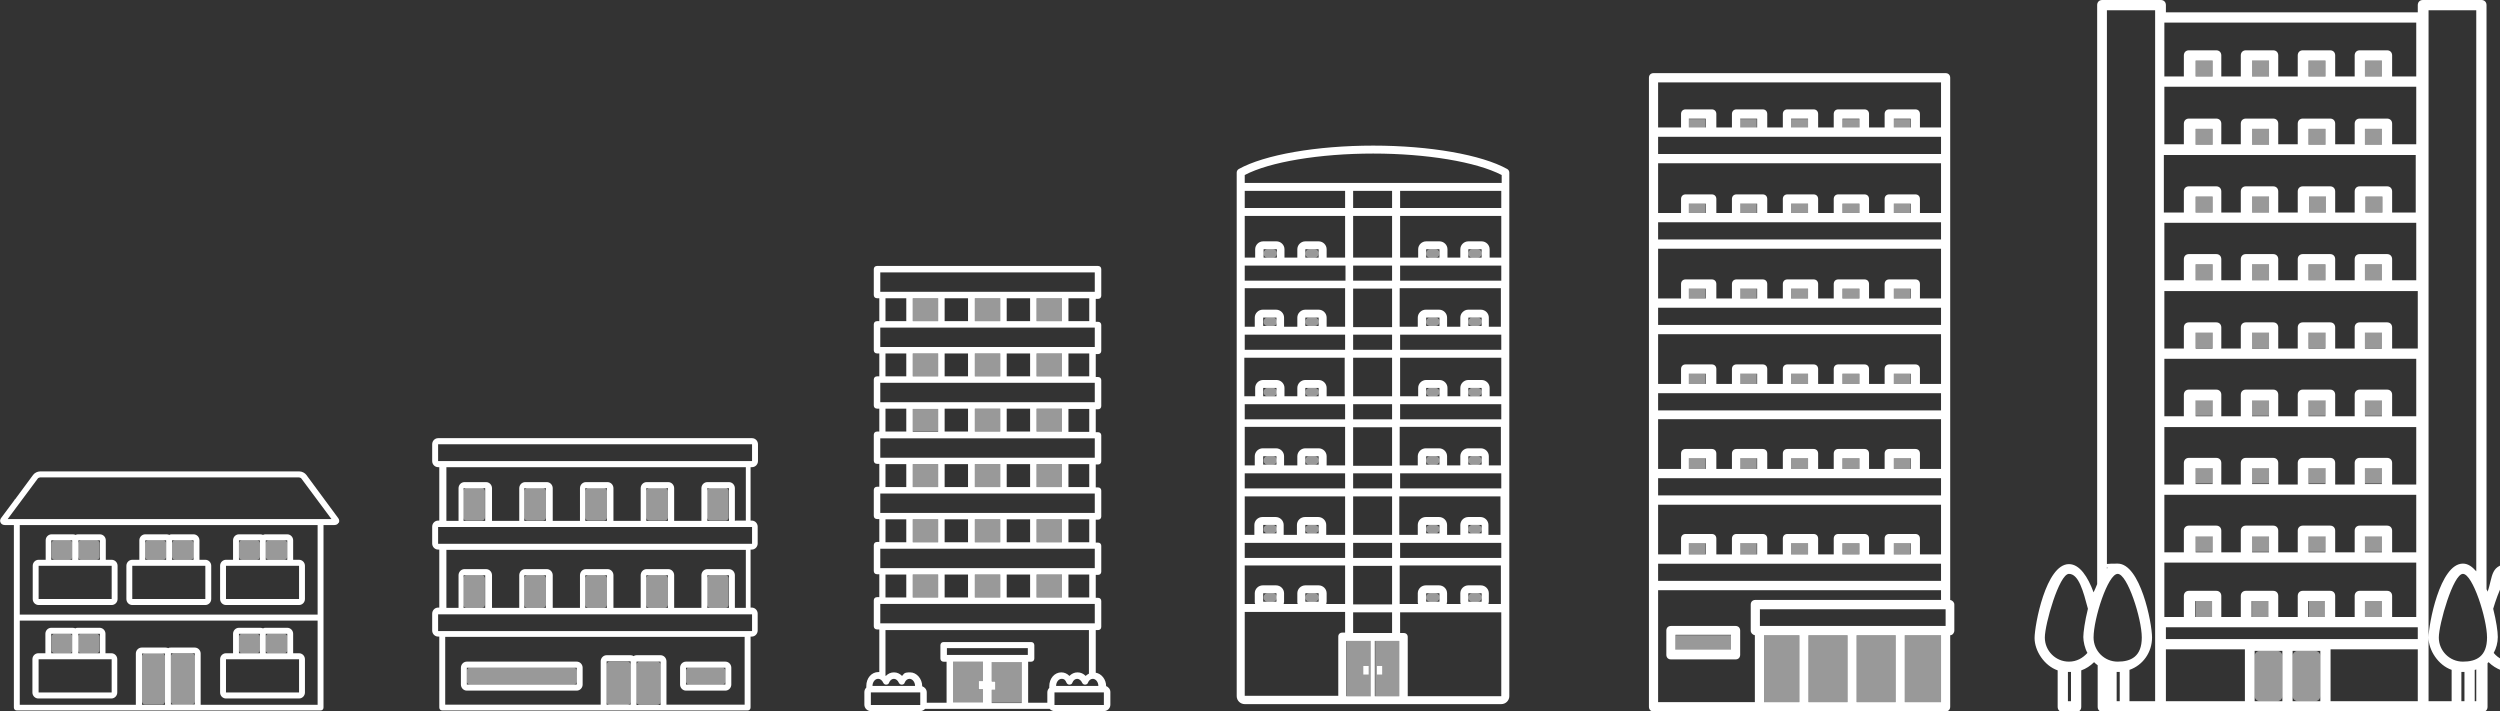 <svg width="376" height="107" viewBox="0 0 376 107" fill="none" xmlns="http://www.w3.org/2000/svg">
<rect x="0" y="0" width="376" height="107" fill="#333333" stroke="none"/>
<g clip-path="url(#clip0_12873_1162)">
<g opacity="0.5">
<path d="M10.461 81.263H8.201C7.956 81.263 7.758 81.465 7.758 81.713V83.741C7.758 83.99 7.956 84.192 8.201 84.192H10.461C10.705 84.192 10.904 83.99 10.904 83.741V81.713C10.904 81.465 10.705 81.263 10.461 81.263Z" fill="white"/>
</g>
<g opacity="0.5">
<path d="M14.534 81.263H12.185C11.941 81.263 11.742 81.465 11.742 81.713V83.741C11.742 83.99 11.941 84.192 12.185 84.192H14.534C14.778 84.192 14.977 83.99 14.977 83.741V81.713C14.977 81.465 14.778 81.263 14.534 81.263Z" fill="white"/>
</g>
<g opacity="0.5">
<path d="M24.372 98.249H21.802C21.558 98.249 21.359 98.451 21.359 98.7V105.503C21.359 105.752 21.558 105.954 21.802 105.954H24.372C24.617 105.954 24.816 105.752 24.816 105.503V98.7C24.816 98.451 24.617 98.249 24.372 98.249Z" fill="white"/>
</g>
<g opacity="0.5">
<path d="M28.849 98.249H26.146C25.901 98.249 25.703 98.451 25.703 98.7V105.503C25.703 105.752 25.901 105.954 26.146 105.954H28.849C29.094 105.954 29.292 105.752 29.292 105.503V98.7C29.292 98.451 29.094 98.249 28.849 98.249Z" fill="white"/>
</g>
<path d="M50.96 78.65C51.049 78.424 51.049 78.154 50.871 77.929L46.086 71.441C45.864 71.125 45.421 70.9 45.023 70.9H6.03C5.632 70.9 5.188 71.125 4.967 71.441L2.308 75.045C2.22 75.09 2.175 75.18 2.131 75.27L0.182 77.884C0.004 78.109 -0.04 78.379 0.093 78.605C0.182 78.83 0.447 78.965 0.713 78.965H2.087V106.404C2.087 106.675 2.264 106.855 2.53 106.855H48.213C48.479 106.855 48.656 106.675 48.656 106.404V78.965H50.295C50.605 78.965 50.827 78.83 50.916 78.605L50.96 78.65ZM24.817 105.999H21.361V98.294H24.817V105.999ZM25.704 98.249H29.293V105.954H25.704V98.249ZM30.179 105.999V98.294C30.179 97.799 29.78 97.393 29.293 97.393H25.704C25.571 97.393 25.438 97.393 25.305 97.483C25.172 97.438 25.083 97.393 24.906 97.393H21.317C20.83 97.393 20.431 97.799 20.431 98.294V105.999H2.973V93.338H47.77V105.999H30.135H30.179ZM47.77 92.437H2.973V78.965H47.77V92.437ZM1.156 78.064L5.676 71.981C5.72 71.891 5.942 71.801 6.03 71.801H44.978C45.067 71.801 45.288 71.891 45.333 71.981L49.852 78.064H1.156Z" fill="white"/>
<path d="M5.808 90.995H16.797C17.284 90.995 17.683 90.59 17.683 90.094V85.093C17.683 84.597 17.284 84.192 16.797 84.192H15.911V81.263C15.911 80.767 15.512 80.362 15.024 80.362H11.79C11.657 80.362 11.524 80.362 11.391 80.452C11.258 80.407 11.125 80.362 10.992 80.362H7.758C7.27 80.362 6.871 80.767 6.871 81.263V84.192H5.808C5.321 84.192 4.922 84.597 4.922 85.093V90.094C4.922 90.59 5.321 90.995 5.808 90.995ZM5.808 85.093H16.797V90.094H5.808V85.093ZM15.024 84.192H11.79V81.263H15.024V84.192ZM10.859 81.263V84.192H7.713V81.263H10.859Z" fill="white"/>
<g opacity="0.5">
<path d="M24.547 81.263H22.287C22.042 81.263 21.844 81.465 21.844 81.713V83.741C21.844 83.99 22.042 84.192 22.287 84.192H24.547C24.791 84.192 24.99 83.99 24.99 83.741V81.713C24.99 81.465 24.791 81.263 24.547 81.263Z" fill="white"/>
</g>
<g opacity="0.5">
<path d="M28.666 81.263H26.318C26.073 81.263 25.875 81.465 25.875 81.713V83.741C25.875 83.99 26.073 84.192 26.318 84.192H28.666C28.911 84.192 29.11 83.99 29.11 83.741V81.713C29.11 81.465 28.911 81.263 28.666 81.263Z" fill="white"/>
</g>
<path d="M19.894 90.995H30.883C31.37 90.995 31.769 90.59 31.769 90.094V85.093C31.769 84.597 31.37 84.192 30.883 84.192H29.997V81.263C29.997 80.767 29.598 80.362 29.11 80.362H25.876C25.743 80.362 25.61 80.362 25.477 80.452C25.344 80.407 25.211 80.362 25.078 80.362H21.844C21.356 80.362 20.957 80.767 20.957 81.263V84.192H19.894C19.407 84.192 19.008 84.597 19.008 85.093V90.094C19.008 90.59 19.407 90.995 19.894 90.995ZM19.894 85.093H30.883V90.094H19.894V85.093ZM29.11 84.192H25.876V81.263H29.11V84.192ZM24.99 81.263V84.192H21.844V81.263H24.99Z" fill="white"/>
<g opacity="0.5">
<path d="M38.64 81.263H36.381C36.136 81.263 35.938 81.465 35.938 81.713V83.741C35.938 83.99 36.136 84.192 36.381 84.192H38.64C38.885 84.192 39.084 83.99 39.084 83.741V81.713C39.084 81.465 38.885 81.263 38.64 81.263Z" fill="white"/>
</g>
<g opacity="0.5">
<path d="M42.76 81.263H40.412C40.167 81.263 39.969 81.465 39.969 81.713V83.741C39.969 83.99 40.167 84.192 40.412 84.192H42.76C43.005 84.192 43.203 83.99 43.203 83.741V81.713C43.203 81.465 43.005 81.263 42.76 81.263Z" fill="white"/>
</g>
<path d="M33.988 90.995H44.977C45.464 90.995 45.863 90.59 45.863 90.094V85.093C45.863 84.597 45.464 84.192 44.977 84.192H44.09V81.263C44.09 80.767 43.691 80.362 43.204 80.362H39.969C39.837 80.362 39.704 80.362 39.571 80.452C39.438 80.407 39.305 80.362 39.172 80.362H35.937C35.45 80.362 35.051 80.767 35.051 81.263V84.192H33.988C33.5 84.192 33.102 84.597 33.102 85.093V90.094C33.102 90.59 33.5 90.995 33.988 90.995ZM33.988 85.093H44.977V90.094H33.988V85.093ZM43.204 84.192H39.969V81.263H43.204V84.192ZM39.083 81.263V84.192H35.937V81.263H39.083Z" fill="white"/>
<g opacity="0.5">
<path d="M10.461 95.32H8.201C7.956 95.32 7.758 95.522 7.758 95.771V97.799C7.758 98.047 7.956 98.249 8.201 98.249H10.461C10.705 98.249 10.904 98.047 10.904 97.799V95.771C10.904 95.522 10.705 95.32 10.461 95.32Z" fill="white"/>
</g>
<g opacity="0.5">
<path d="M14.534 95.32H12.185C11.941 95.32 11.742 95.522 11.742 95.771V97.799C11.742 98.047 11.941 98.249 12.185 98.249H14.534C14.778 98.249 14.977 98.047 14.977 97.799V95.771C14.977 95.522 14.778 95.32 14.534 95.32Z" fill="white"/>
</g>
<path d="M16.75 98.249H15.864V95.32C15.864 94.825 15.465 94.419 14.977 94.419H11.743C11.61 94.419 11.477 94.419 11.344 94.509C11.211 94.464 11.078 94.419 10.945 94.419H7.711C7.223 94.419 6.825 94.825 6.825 95.32V98.249H5.761C5.274 98.249 4.875 98.655 4.875 99.15V104.151C4.875 104.647 5.274 105.053 5.761 105.053H16.75C17.237 105.053 17.636 104.647 17.636 104.151V99.15C17.636 98.655 17.237 98.249 16.75 98.249ZM16.75 104.151H5.806V99.15H16.794V104.151H16.75ZM15.022 98.249H11.787V95.32H15.022V98.249ZM10.857 95.32V98.249H7.711V95.32H10.857Z" fill="white"/>
<g opacity="0.5">
<path d="M38.64 95.32H36.381C36.136 95.32 35.938 95.522 35.938 95.771V97.799C35.938 98.047 36.136 98.249 36.381 98.249H38.64C38.885 98.249 39.084 98.047 39.084 97.799V95.771C39.084 95.522 38.885 95.32 38.64 95.32Z" fill="white"/>
</g>
<g opacity="0.5">
<path d="M42.76 95.32H40.412C40.167 95.32 39.969 95.522 39.969 95.771V97.799C39.969 98.047 40.167 98.249 40.412 98.249H42.76C43.005 98.249 43.203 98.047 43.203 97.799V95.771C43.203 95.522 43.005 95.32 42.76 95.32Z" fill="white"/>
</g>
<path d="M44.977 98.249H44.09V95.32C44.09 94.825 43.691 94.419 43.204 94.419H39.969C39.837 94.419 39.704 94.419 39.571 94.509C39.438 94.464 39.305 94.419 39.172 94.419H35.937C35.45 94.419 35.051 94.825 35.051 95.32V98.249H33.988C33.5 98.249 33.102 98.655 33.102 99.15V104.151C33.102 104.647 33.5 105.053 33.988 105.053H44.977C45.464 105.053 45.863 104.647 45.863 104.151V99.15C45.863 98.655 45.464 98.249 44.977 98.249ZM44.977 104.151H33.988V99.15H44.977V104.151ZM43.204 98.249H39.969V95.32H43.204V98.249ZM39.083 95.32V98.249H35.937V95.32H39.083Z" fill="white"/>
</g>
<g clip-path="url(#clip1_12873_1162)">
<path d="M113.109 70.262C113.599 70.262 114 69.848 114 69.343V66.818C114 66.313 113.599 65.9 113.109 65.9H65.891C65.401 65.9 65 66.313 65 66.818V69.343C65 69.848 65.401 70.262 65.891 70.262H66.069V78.296H65.891C65.401 78.296 65 78.71 65 79.215V81.74C65 82.245 65.401 82.658 65.891 82.658H66.069V91.381H65.891C65.401 91.381 65 91.795 65 92.3V94.825C65 95.33 65.401 95.743 65.891 95.743H66.069V106.395C66.069 106.67 66.247 106.854 66.514 106.854H112.441C112.708 106.854 112.886 106.67 112.886 106.395V95.743H113.065C113.555 95.743 113.955 95.33 113.955 94.825V92.3C113.955 91.795 113.555 91.381 113.065 91.381H112.886V82.658H113.065C113.555 82.658 113.955 82.245 113.955 81.74V79.215C113.955 78.71 113.555 78.296 113.065 78.296H112.886V70.262H113.065H113.109ZM113.109 81.786H65.891V79.26H113.109V81.786ZM113.109 94.917H65.891V92.391H113.109V94.917ZM94.846 105.982H91.237V99.462H94.846V105.982ZM95.736 99.508H99.344V106.028H95.736V99.508ZM100.235 105.982V99.462C100.235 98.957 99.835 98.544 99.344 98.544H95.736C95.558 98.544 95.424 98.59 95.291 98.681C95.157 98.59 95.024 98.544 94.846 98.544H91.237C90.747 98.544 90.346 98.957 90.346 99.462V105.982H66.96V95.789H111.995V105.982H100.191H100.235ZM109.635 91.427H106.383V86.515H109.635V91.427ZM100.458 91.427H97.206V86.515H100.458V91.427ZM91.282 91.427H88.03V86.515H91.282V91.427ZM82.106 91.427H78.854V86.515H82.106V91.427ZM72.974 91.427H69.722V86.515H72.974V91.427ZM110.525 91.427V86.515C110.525 86.01 110.125 85.596 109.635 85.596H106.383C105.893 85.596 105.492 86.01 105.492 86.515V91.427H101.394V86.515C101.394 86.01 100.993 85.596 100.503 85.596H97.251C96.761 85.596 96.36 86.01 96.36 86.515V91.427H92.262V86.515C92.262 86.01 91.861 85.596 91.371 85.596H88.119C87.629 85.596 87.228 86.01 87.228 86.515V91.427H83.13V86.515C83.13 86.01 82.729 85.596 82.239 85.596H78.987C78.497 85.596 78.096 86.01 78.096 86.515V91.427H73.998V86.515C73.998 86.01 73.597 85.596 73.107 85.596H69.856C69.365 85.596 68.965 86.01 68.965 86.515V91.427H67.138V82.704H112.174V91.427H110.659H110.525ZM109.635 78.342H106.383V73.43H109.635V78.342ZM100.458 78.342H97.206V73.43H100.458V78.342ZM91.282 78.342H88.03V73.43H91.282V78.342ZM82.106 78.342H78.854V73.43H82.106V78.342ZM72.974 78.342H69.722V73.43H72.974V78.342ZM110.525 78.342V73.43C110.525 72.924 110.125 72.511 109.635 72.511H106.383C105.893 72.511 105.492 72.924 105.492 73.43V78.342H101.394V73.43C101.394 72.924 100.993 72.511 100.503 72.511H97.251C96.761 72.511 96.36 72.924 96.36 73.43V78.342H92.262V73.43C92.262 72.924 91.861 72.511 91.371 72.511H88.119C87.629 72.511 87.228 72.924 87.228 73.43V78.342H83.13V73.43C83.13 72.924 82.729 72.511 82.239 72.511H78.987C78.497 72.511 78.096 72.924 78.096 73.43V78.342H73.998V73.43C73.998 72.924 73.597 72.511 73.107 72.511H69.856C69.365 72.511 68.965 72.924 68.965 73.43V78.342H67.138V70.262H112.174V78.296H110.659L110.525 78.342ZM65.891 66.818H113.109V69.343H65.891V66.818Z" fill="white"/>
<g opacity="0.5">
<path d="M72.486 86.515H70.125C69.879 86.515 69.68 86.72 69.68 86.974V90.968C69.68 91.222 69.879 91.427 70.125 91.427H72.486C72.732 91.427 72.931 91.222 72.931 90.968V86.974C72.931 86.72 72.732 86.515 72.486 86.515Z" fill="white"/>
</g>
<g opacity="0.5">
<path d="M81.658 86.515H79.297C79.051 86.515 78.852 86.72 78.852 86.974V90.968C78.852 91.222 79.051 91.427 79.297 91.427H81.658C81.904 91.427 82.103 91.222 82.103 90.968V86.974C82.103 86.72 81.904 86.515 81.658 86.515Z" fill="white"/>
</g>
<g opacity="0.5">
<path d="M90.838 86.515H88.477C88.231 86.515 88.031 86.72 88.031 86.974V90.968C88.031 91.222 88.231 91.427 88.477 91.427H90.838C91.084 91.427 91.283 91.222 91.283 90.968V86.974C91.283 86.72 91.084 86.515 90.838 86.515Z" fill="white"/>
</g>
<g opacity="0.5">
<path d="M100.009 86.515H97.649C97.403 86.515 97.203 86.72 97.203 86.974V90.968C97.203 91.222 97.403 91.427 97.649 91.427H100.009C100.256 91.427 100.455 91.222 100.455 90.968V86.974C100.455 86.72 100.256 86.515 100.009 86.515Z" fill="white"/>
</g>
<g opacity="0.5">
<path d="M109.142 86.515H106.781C106.535 86.515 106.336 86.72 106.336 86.974V90.968C106.336 91.222 106.535 91.427 106.781 91.427H109.142C109.388 91.427 109.588 91.222 109.588 90.968V86.974C109.588 86.72 109.388 86.515 109.142 86.515Z" fill="white"/>
</g>
<g opacity="0.5">
<path d="M72.486 73.384H70.125C69.879 73.384 69.68 73.589 69.68 73.843V77.837C69.68 78.091 69.879 78.296 70.125 78.296H72.486C72.732 78.296 72.931 78.091 72.931 77.837V73.843C72.931 73.589 72.732 73.384 72.486 73.384Z" fill="white"/>
</g>
<g opacity="0.5">
<path d="M81.658 73.384H79.297C79.051 73.384 78.852 73.589 78.852 73.843V77.837C78.852 78.091 79.051 78.296 79.297 78.296H81.658C81.904 78.296 82.103 78.091 82.103 77.837V73.843C82.103 73.589 81.904 73.384 81.658 73.384Z" fill="white"/>
</g>
<g opacity="0.5">
<path d="M90.838 73.384H88.477C88.231 73.384 88.031 73.589 88.031 73.843V77.837C88.031 78.091 88.231 78.296 88.477 78.296H90.838C91.084 78.296 91.283 78.091 91.283 77.837V73.843C91.283 73.589 91.084 73.384 90.838 73.384Z" fill="white"/>
</g>
<g opacity="0.5">
<path d="M100.009 73.384H97.649C97.403 73.384 97.203 73.589 97.203 73.843V77.837C97.203 78.091 97.403 78.296 97.649 78.296H100.009C100.256 78.296 100.455 78.091 100.455 77.837V73.843C100.455 73.589 100.256 73.384 100.009 73.384Z" fill="white"/>
</g>
<g opacity="0.5">
<path d="M109.142 73.384H106.781C106.535 73.384 106.336 73.589 106.336 73.843V77.837C106.336 78.091 106.535 78.296 106.781 78.296H109.142C109.388 78.296 109.588 78.091 109.588 77.837V73.843C109.588 73.589 109.388 73.384 109.142 73.384Z" fill="white"/>
</g>
<g opacity="0.5">
<path d="M70.656 100.426H86.292C86.559 100.426 86.737 100.61 86.737 100.885V102.492C86.737 102.768 86.559 102.951 86.292 102.951H70.656C70.389 102.951 70.211 102.768 70.211 102.492V100.885C70.211 100.61 70.389 100.426 70.656 100.426Z" fill="white"/>
</g>
<path d="M86.782 99.508H70.211C69.721 99.508 69.32 99.921 69.32 100.426V102.951C69.32 103.456 69.721 103.87 70.211 103.87H86.738C87.228 103.87 87.629 103.456 87.629 102.951V100.426C87.629 99.921 87.228 99.508 86.738 99.508H86.782ZM86.782 102.951H70.211V100.426H86.738V102.951H86.782Z" fill="white"/>
<g opacity="0.5">
<path d="M103.617 100.426H108.651C108.918 100.426 109.096 100.61 109.096 100.885V102.492C109.096 102.768 108.918 102.951 108.651 102.951H103.617C103.35 102.951 103.172 102.768 103.172 102.492V100.885C103.172 100.61 103.35 100.426 103.617 100.426Z" fill="white"/>
</g>
<path d="M109.097 99.508H103.172C102.682 99.508 102.281 99.921 102.281 100.426V102.951C102.281 103.456 102.682 103.87 103.172 103.87H109.097C109.587 103.87 109.988 103.456 109.988 102.951V100.426C109.988 99.921 109.587 99.508 109.097 99.508ZM109.097 102.951H103.172V100.426H109.097V102.951Z" fill="white"/>
<g opacity="0.5">
<path d="M98.897 99.508H96.18C95.934 99.508 95.734 99.713 95.734 99.967V105.568C95.734 105.822 95.934 106.028 96.18 106.028H98.897C99.143 106.028 99.343 105.822 99.343 105.568V99.967C99.343 99.713 99.143 99.508 98.897 99.508Z" fill="white"/>
</g>
<g opacity="0.5">
<path d="M94.397 99.508H91.68C91.434 99.508 91.234 99.713 91.234 99.967V105.568C91.234 105.822 91.434 106.028 91.68 106.028H94.397C94.643 106.028 94.843 105.822 94.843 105.568V99.967C94.843 99.713 94.643 99.508 94.397 99.508Z" fill="white"/>
</g>
</g>
<g clip-path="url(#clip2_12873_1162)">
<path opacity="0.5" d="M141.094 86.415H137.281V89.862H141.094V86.415Z" fill="white"/>
<path opacity="0.5" d="M141.094 78.112H137.281V81.559H141.094V78.112Z" fill="white"/>
<path opacity="0.5" d="M141.094 69.81H137.281V73.257H141.094V69.81Z" fill="white"/>
<path opacity="0.5" d="M141.094 44.855H137.281V48.302H141.094V44.855Z" fill="white"/>
<path opacity="0.5" d="M141.094 53.157H137.281V56.604H141.094V53.157Z" fill="white"/>
<path opacity="0.5" d="M141.094 61.459H137.281V64.906H141.094V61.459Z" fill="white"/>
<path opacity="0.5" d="M150.43 78.112H146.617V81.559H150.43V78.112Z" fill="white"/>
<path opacity="0.5" d="M150.43 69.81H146.617V73.257H150.43V69.81Z" fill="white"/>
<path opacity="0.5" d="M150.43 44.855H146.617V48.302H150.43V44.855Z" fill="white"/>
<path opacity="0.5" d="M150.43 53.157H146.617V56.604H150.43V53.157Z" fill="white"/>
<path opacity="0.5" d="M150.43 61.459H146.617V64.906H150.43V61.459Z" fill="white"/>
<path opacity="0.5" d="M150.43 86.415H146.617V89.862H150.43V86.415Z" fill="white"/>
<path opacity="0.5" d="M159.719 78.112H155.906V81.559H159.719V78.112Z" fill="white"/>
<path opacity="0.5" d="M159.719 69.81H155.906V73.257H159.719V69.81Z" fill="white"/>
<path opacity="0.5" d="M159.719 61.459H155.906V64.906H159.719V61.459Z" fill="white"/>
<path opacity="0.5" d="M159.719 53.157H155.906V56.604H159.719V53.157Z" fill="white"/>
<path opacity="0.5" d="M159.719 44.855H155.906V48.302H159.719V44.855Z" fill="white"/>
<path opacity="0.5" d="M159.719 86.415H155.906V89.862H159.719V86.415Z" fill="white"/>
<path opacity="0.5" d="M147.84 103.747H147.205V102.436H147.84V99.523H143.344V105.689H147.84V103.747Z" fill="white"/>
<path opacity="0.5" d="M153.653 99.523H149.156V102.436H149.694V103.747H149.156V105.689H153.653V99.523Z" fill="white"/>
<path d="M166.365 103.213C166.365 102.193 165.68 101.32 164.801 101.174V94.765H165.143C165.436 94.765 165.631 94.571 165.631 94.28V90.396C165.631 90.104 165.436 89.91 165.143 89.91H164.801V86.463H165.143C165.436 86.463 165.631 86.269 165.631 85.978V82.094C165.631 81.802 165.436 81.608 165.143 81.608H164.801V78.161H165.143C165.436 78.161 165.631 77.967 165.631 77.675V73.791C165.631 73.5 165.436 73.306 165.143 73.306H164.801V69.859H165.143C165.436 69.859 165.631 69.665 165.631 69.373V65.489C165.631 65.198 165.436 65.004 165.143 65.004H164.801V61.556H165.143C165.436 61.556 165.631 61.362 165.631 61.071V57.187C165.631 56.896 165.436 56.702 165.143 56.702H164.801V53.254H165.143C165.436 53.254 165.631 53.06 165.631 52.769V48.885C165.631 48.593 165.436 48.399 165.143 48.399H164.801V44.952H165.143C165.436 44.952 165.631 44.758 165.631 44.467V40.486C165.631 40.194 165.436 40 165.143 40H131.906C131.613 40 131.417 40.194 131.417 40.486V44.37C131.417 44.661 131.613 44.855 131.906 44.855H132.248V48.302H131.906C131.613 48.302 131.417 48.496 131.417 48.788V52.672C131.417 52.963 131.613 53.157 131.906 53.157H132.248V56.604H131.906C131.613 56.604 131.417 56.799 131.417 57.09V60.974C131.417 61.265 131.613 61.459 131.906 61.459H132.248V64.906H131.906C131.613 64.906 131.417 65.101 131.417 65.392V69.276C131.417 69.567 131.613 69.762 131.906 69.762H132.248V73.209H131.906C131.613 73.209 131.417 73.403 131.417 73.694V77.578C131.417 77.87 131.613 78.064 131.906 78.064H132.248V81.511H131.906C131.613 81.511 131.417 81.705 131.417 81.996V85.88C131.417 86.172 131.613 86.366 131.906 86.366H132.248V89.813H131.906C131.613 89.813 131.417 90.007 131.417 90.299V94.183C131.417 94.474 131.613 94.668 131.906 94.668H132.248V101.077C132.199 101.077 132.151 101.077 132.102 101.077C131.075 101.077 130.293 101.999 130.293 103.164C130.293 104.33 130.293 103.359 130.293 103.407C130.098 103.601 130 103.844 130 104.087V105.98C130 106.514 130.44 106.951 130.978 106.951H138.407C138.7 106.951 138.945 106.806 139.14 106.612H157.86C158.055 106.806 158.3 106.951 158.593 106.951H166.022C166.56 106.951 167 106.514 167 105.98V104.087C167 103.65 166.707 103.31 166.316 103.164L166.365 103.213ZM154.634 105.689V99.523H155.074C155.367 99.523 155.563 99.329 155.563 99.038V97.047C155.563 96.756 155.367 96.562 155.074 96.562H141.926C141.633 96.562 141.437 96.756 141.437 97.047V99.038C141.437 99.329 141.633 99.523 141.926 99.523H142.366V105.689H139.384V104.136C139.384 103.699 139.091 103.359 138.7 103.213C138.7 102.096 137.869 101.125 136.892 101.125C135.914 101.125 136.012 101.32 135.67 101.659C135.328 101.32 134.937 101.125 134.448 101.125C133.959 101.125 133.568 101.32 133.226 101.659C133.226 101.659 133.226 101.659 133.177 101.611V94.765H163.774V101.32C163.579 101.417 163.432 101.514 163.285 101.659C162.943 101.32 162.552 101.125 162.063 101.125C161.575 101.125 161.184 101.32 160.841 101.659C160.499 101.32 160.108 101.125 159.62 101.125C158.593 101.125 157.811 102.048 157.811 103.213C157.811 104.378 157.811 103.407 157.811 103.456C157.616 103.65 157.518 103.893 157.518 104.136V105.689H154.536H154.634ZM142.415 97.484H154.585V98.504H142.415V97.484ZM143.343 99.523H147.84V102.436H147.205V103.699H147.84V105.641H143.343V99.475V99.523ZM149.16 103.747H149.697V102.485H149.16V99.572H153.657V105.738H149.16V103.796V103.747ZM132.102 102.096C132.395 102.096 132.688 102.339 132.835 102.679C132.933 102.873 133.079 102.97 133.275 102.97C133.47 102.97 133.666 102.873 133.715 102.679C133.861 102.291 134.155 102.096 134.448 102.096C134.741 102.096 135.034 102.339 135.181 102.679C135.279 102.873 135.425 102.97 135.621 102.97C135.816 102.97 136.012 102.873 136.061 102.679C136.207 102.291 136.501 102.096 136.794 102.096C137.234 102.096 137.625 102.582 137.625 103.164H131.222C131.222 102.582 131.613 102.096 132.053 102.096H132.102ZM138.407 106.029H130.978V104.136H138.407V106.029ZM132.395 40.971H164.654V43.884H132.395V40.971ZM141.095 48.302H137.283V44.855H141.095V48.302ZM142.073 44.855H145.592V48.302H142.073V44.855ZM146.618 44.855H150.431V48.302H146.618V44.855ZM151.408 44.855H154.927V48.302H151.408V44.855ZM155.905 44.855H159.717V48.302H155.905V44.855ZM160.695 48.302V44.855H163.823V48.302H160.695ZM136.305 44.855V48.302H133.177V44.855H136.305ZM132.395 49.273H164.654V52.186H132.395V49.273ZM141.095 56.604H137.283V53.157H141.095V56.604ZM142.073 53.157H145.592V56.604H142.073V53.157ZM146.618 53.157H150.431V56.604H146.618V53.157ZM151.408 53.157H154.927V56.604H151.408V53.157ZM155.905 53.157H159.717V56.604H155.905V53.157ZM160.695 56.604V53.157H163.823V56.604H160.695ZM136.305 53.157V56.604H133.177V53.157H136.305ZM132.395 57.575H164.654V60.488H132.395V57.575ZM141.095 64.955H137.283V61.508H141.095V64.955ZM142.073 61.459H145.592V64.906H142.073V61.459ZM146.618 61.459H150.431V64.906H146.618V61.459ZM151.408 61.459H154.927V64.906H151.408V61.459ZM155.905 61.459H159.717V64.906H155.905V61.459ZM160.695 64.955V61.508H163.823V64.955H160.695ZM136.305 61.459V64.906H133.177V61.459H136.305ZM132.395 65.926H164.654V68.839H132.395V65.926ZM141.095 73.257H137.283V69.81H141.095V73.257ZM142.073 69.81H145.592V73.257H142.073V69.81ZM146.618 69.81H150.431V73.257H146.618V69.81ZM151.408 69.81H154.927V73.257H151.408V69.81ZM155.905 69.81H159.717V73.257H155.905V69.81ZM160.695 73.257V69.81H163.823V73.257H160.695ZM136.305 69.81V73.257H133.177V69.81H136.305ZM132.395 74.228H164.654V77.141H132.395V74.228ZM141.095 81.559H137.283V78.112H141.095V81.559ZM142.073 78.112H145.592V81.559H142.073V78.112ZM146.618 78.112H150.431V81.559H146.618V78.112ZM151.408 78.112H154.927V81.559H151.408V78.112ZM155.905 78.112H159.717V81.559H155.905V78.112ZM160.695 81.559V78.112H163.823V81.559H160.695ZM136.305 78.112V81.559H133.177V78.112H136.305ZM132.395 82.53H164.654V85.444H132.395V82.53ZM141.095 89.862H137.283V86.415H141.095V89.862ZM142.073 86.415H145.592V89.862H142.073V86.415ZM146.618 86.415H150.431V89.862H146.618V86.415ZM151.408 86.415H154.927V89.862H151.408V86.415ZM155.905 86.415H159.717V89.862H155.905V86.415ZM160.695 89.862V86.415H163.823V89.862H160.695ZM136.305 86.415V89.862H133.177V86.415H136.305ZM132.395 90.833H164.654V93.746H132.395V90.833ZM158.838 103.164C158.838 102.582 159.229 102.096 159.668 102.096C160.108 102.096 160.255 102.339 160.402 102.679C160.499 102.873 160.646 102.97 160.841 102.97C161.037 102.97 161.232 102.873 161.281 102.679C161.428 102.291 161.721 102.096 162.015 102.096C162.308 102.096 162.601 102.339 162.748 102.679C162.845 102.873 162.992 102.97 163.188 102.97C163.383 102.97 163.579 102.873 163.627 102.679C163.774 102.291 164.067 102.096 164.361 102.096C164.801 102.096 165.192 102.582 165.192 103.164H158.691H158.838ZM158.593 106.029V104.136H166.022V106.029H158.593Z" fill="white"/>
</g>
<g clip-path="url(#clip3_12873_1162)">
<path d="M226.698 25.425C222.834 23.274 215.044 21.9 206.53 21.9C198.016 21.9 190.166 23.274 186.302 25.425C186.121 25.544 186 25.724 186 25.962V104.705C186 105.362 186.543 105.9 187.208 105.9H225.792C226.457 105.9 227 105.362 227 104.705V25.962C227 25.724 226.879 25.544 226.698 25.425ZM187.208 26.321C190.951 24.349 198.499 23.095 206.53 23.095C214.561 23.095 222.049 24.349 225.853 26.321V27.516H187.208V26.321ZM203.511 95.206V92.099H209.368V95.206H203.511ZM198.318 90.486H196.325V89.231H198.318V90.486ZM198.318 88.037H196.325C195.661 88.037 195.118 88.574 195.118 89.231V90.486C195.118 90.606 195.118 90.725 195.178 90.844H193.065C193.065 90.725 193.125 90.606 193.125 90.486V89.231C193.125 88.574 192.582 88.037 191.918 88.037H189.925C189.261 88.037 188.717 88.574 188.717 89.231V90.486C188.717 90.606 188.717 90.725 188.778 90.844H187.208V85.049H202.303V90.844H199.465C199.465 90.725 199.526 90.606 199.526 90.486V89.231C199.526 88.574 198.982 88.037 198.318 88.037ZM191.978 90.486H189.985V89.231H191.978V90.486ZM203.511 85.109H209.368V90.904H203.511V85.109ZM203.511 83.914V81.644H209.368V83.914H203.511ZM202.303 80.449H199.465C199.465 80.389 199.465 80.27 199.465 80.21V78.955C199.465 78.298 198.922 77.76 198.258 77.76H196.265C195.601 77.76 195.057 78.298 195.057 78.955V80.21C195.057 80.27 195.057 80.389 195.057 80.449H193.065C193.065 80.389 193.065 80.27 193.065 80.21V78.955C193.065 78.298 192.521 77.76 191.857 77.76H189.865C189.2 77.76 188.657 78.298 188.657 78.955V80.21C188.657 80.27 188.657 80.389 188.657 80.449H187.208V74.654H202.303V80.449ZM203.511 74.654H209.368V80.449H203.511V74.654ZM198.318 80.21H196.325V78.955H198.318V80.21ZM191.978 80.21H189.985V78.955H191.978V80.21ZM216.493 80.21H214.501V78.955H216.493V80.21ZM222.834 80.21H220.841V78.955H222.834V80.21ZM222.834 77.76H220.841C220.177 77.76 219.633 78.298 219.633 78.955V80.21C219.633 80.27 219.633 80.389 219.633 80.449H217.641C217.641 80.389 217.641 80.27 217.641 80.21V78.955C217.641 78.298 217.097 77.76 216.433 77.76H214.44C213.776 77.76 213.233 78.298 213.233 78.955V80.21C213.233 80.27 213.233 80.389 213.233 80.449H210.455V74.654H225.672V80.449H223.86C223.86 80.389 223.86 80.27 223.86 80.21V78.955C223.86 78.298 223.317 77.76 222.652 77.76H222.834ZM203.511 73.459V71.189H209.368V73.459H203.511ZM202.303 69.994H199.526C199.526 69.994 199.526 69.934 199.526 69.874V68.62C199.526 67.963 198.982 67.425 198.318 67.425H196.325C195.661 67.425 195.118 67.963 195.118 68.62V69.874C195.118 69.874 195.118 69.934 195.118 69.994H193.125C193.125 69.994 193.125 69.934 193.125 69.874V68.62C193.125 67.963 192.582 67.425 191.918 67.425H189.925C189.261 67.425 188.717 67.963 188.717 68.62V69.874C188.717 69.874 188.717 69.934 188.717 69.994H187.208V64.199H202.303V69.994ZM203.511 64.258H209.368V70.053H203.511V64.258ZM198.318 69.874H196.325V68.62H198.318V69.874ZM191.978 69.874H189.985V68.62H191.978V69.874ZM216.493 69.874H214.501V68.62H216.493V69.874ZM222.834 69.874H220.841V68.62H222.834V69.874ZM222.834 67.425H220.841C220.177 67.425 219.633 67.963 219.633 68.62V69.874C219.633 69.874 219.633 69.934 219.633 69.994H217.641C217.641 69.994 217.641 69.934 217.641 69.874V68.62C217.641 67.963 217.097 67.425 216.433 67.425H214.44C213.776 67.425 213.233 67.963 213.233 68.62V69.874C213.233 69.874 213.233 69.934 213.233 69.994H210.515V64.199H225.732V69.994H223.92C223.92 69.994 223.92 69.934 223.92 69.874V68.62C223.92 67.963 223.377 67.425 222.713 67.425H222.834ZM203.511 63.063V60.793H209.368V63.063H203.511ZM202.303 59.598H199.526V58.344C199.526 57.687 198.982 57.149 198.318 57.149H196.325C195.661 57.149 195.118 57.687 195.118 58.344V59.598H193.186V58.344C193.186 57.687 192.642 57.149 191.978 57.149H189.985C189.321 57.149 188.778 57.687 188.778 58.344V59.598H187.147V53.803H202.243V59.598H202.303ZM203.511 53.803H209.368V59.598H203.511V53.803ZM198.318 59.598H196.325V58.344H198.318V59.598ZM191.978 59.598H189.985V58.344H191.978V59.598ZM216.493 59.598H214.501V58.344H216.493V59.598ZM222.834 59.598H220.841V58.344H222.834V59.598ZM222.834 57.149H220.841C220.177 57.149 219.633 57.687 219.633 58.344V59.598H217.701V58.344C217.701 57.687 217.158 57.149 216.493 57.149H214.501C213.837 57.149 213.293 57.687 213.293 58.344V59.598H210.576V53.803H225.792V59.598H224.041V58.344C224.041 57.687 223.498 57.149 222.834 57.149ZM203.511 52.608V50.338H209.368V52.608H203.511ZM202.303 49.143H199.526C199.526 49.143 199.526 49.083 199.526 49.024V47.769C199.526 47.112 198.982 46.574 198.318 46.574H196.325C195.661 46.574 195.118 47.112 195.118 47.769V49.024C195.118 49.024 195.118 49.083 195.118 49.143H193.125C193.125 49.143 193.125 49.083 193.125 49.024V47.769C193.125 47.112 192.582 46.574 191.918 46.574H189.925C189.261 46.574 188.717 47.112 188.717 47.769V49.024C188.717 49.024 188.717 49.083 188.717 49.143H187.208V43.348H202.303V49.143ZM203.511 43.408H209.368V49.203H203.511V43.408ZM198.318 49.024H196.325V47.769H198.318V49.024ZM191.978 49.024H189.985V47.769H191.978V49.024ZM216.493 49.024H214.501V47.769H216.493V49.024ZM222.834 49.024H220.841V47.769H222.834V49.024ZM222.834 46.574H220.841C220.177 46.574 219.633 47.112 219.633 47.769V49.024C219.633 49.024 219.633 49.083 219.633 49.143H217.641C217.641 49.143 217.641 49.083 217.641 49.024V47.769C217.641 47.112 217.097 46.574 216.433 46.574H214.44C213.776 46.574 213.233 47.112 213.233 47.769V49.024C213.233 49.024 213.233 49.083 213.233 49.143H210.515V43.348H225.732V49.143H223.92C223.92 49.143 223.92 49.083 223.92 49.024V47.769C223.92 47.112 223.377 46.574 222.713 46.574H222.834ZM203.511 42.213V39.943H209.368V42.213H203.511ZM209.368 32.475V38.748H203.511V32.475H209.368ZM202.303 38.748H199.526V37.493C199.526 36.836 198.982 36.298 198.318 36.298H196.325C195.661 36.298 195.118 36.836 195.118 37.493V38.748H193.186V37.493C193.186 36.836 192.642 36.298 191.978 36.298H189.985C189.321 36.298 188.778 36.836 188.778 37.493V38.748H187.208V32.475H202.303V38.748ZM196.325 37.493H198.318V38.748H196.325V37.493ZM190.046 37.493H192.038V38.748H190.046V37.493ZM216.493 38.748H214.501V37.493H216.493V38.748ZM222.834 38.748H220.841V37.493H222.834V38.748ZM222.834 36.298H220.841C220.177 36.298 219.633 36.836 219.633 37.493V38.748H217.701V37.493C217.701 36.836 217.158 36.298 216.493 36.298H214.501C213.837 36.298 213.293 36.836 213.293 37.493V38.748H210.576V32.475H225.792V38.748H224.041V37.493C224.041 36.836 223.498 36.298 222.834 36.298ZM203.511 31.28V28.711H209.368V31.28H203.511ZM187.208 30.145V28.711H202.303V31.28H187.208V30.204V30.145ZM190.046 39.943H202.364V42.213H187.208V39.943H190.046ZM202.303 50.338V52.608H187.208V50.338H202.303ZM202.303 60.793V63.063H187.208V60.793H202.303ZM202.303 71.189V73.459H187.208V71.189H202.303ZM202.303 81.644V83.914H187.208V81.644H202.303ZM216.493 90.486H214.501V89.231H216.493V90.486ZM222.834 90.486H220.841V89.231H222.834V90.486ZM222.834 88.037H220.841C220.177 88.037 219.633 88.574 219.633 89.231V90.486C219.633 90.606 219.633 90.725 219.694 90.844H217.58C217.58 90.725 217.641 90.606 217.641 90.486V89.231C217.641 88.574 217.097 88.037 216.433 88.037H214.44C213.776 88.037 213.233 88.574 213.233 89.231V90.486C213.233 90.606 213.233 90.725 213.293 90.844H210.515V85.049H225.732V90.844H223.86C223.86 90.725 223.92 90.606 223.92 90.486V89.231C223.92 88.574 223.377 88.037 222.713 88.037H222.834ZM210.576 83.914V81.644H225.792V83.914H210.576ZM210.576 73.459V71.189H225.792V73.459H210.576ZM210.576 63.063V60.793H225.792V63.063H210.576ZM210.576 52.608V50.338H225.792V52.608H210.576ZM210.576 42.213V39.943H225.792V42.213H210.576ZM210.576 31.28V28.711H225.792V31.28H210.576ZM187.208 92.039H202.303V95.146H201.881C201.518 95.146 201.277 95.385 201.277 95.743V104.645H187.208V92.039ZM202.485 96.401H206.168V104.705H202.485V96.401ZM206.772 96.401H210.455V104.705H206.772V96.401ZM211.119 95.206H210.576V92.099H225.792V104.705H211.723V95.803C211.723 95.445 211.482 95.206 211.119 95.206Z" fill="white"/>
<path opacity="0.5" d="M210.519 96.401H206.836V104.705H210.519V96.401ZM207.923 101.479H207.077V100.164H207.923V101.479Z" fill="white"/>
<path opacity="0.5" d="M206.23 96.401H202.547V104.705H206.23V96.401ZM205.023 101.479V100.164H205.868V101.479H205.023Z" fill="white"/>
<path d="M205.869 100.164H205.023V101.479H205.869V100.164Z" fill="white"/>
<path d="M207.916 100.164H207.07V101.479H207.916V100.164Z" fill="white"/>
<g opacity="0.5">
<path d="M190.651 37.493H191.436C191.798 37.493 192.04 37.732 192.04 38.09C192.04 38.509 191.798 38.748 191.436 38.748H190.651C190.288 38.748 190.047 38.509 190.047 38.15C190.047 37.732 190.288 37.493 190.651 37.493Z" fill="white"/>
</g>
<g opacity="0.5">
<path d="M196.932 37.493H197.717C198.079 37.493 198.321 37.732 198.321 38.09C198.321 38.509 198.079 38.748 197.717 38.748H196.932C196.57 38.748 196.328 38.509 196.328 38.15C196.328 37.732 196.57 37.493 196.932 37.493Z" fill="white"/>
</g>
<g opacity="0.5">
<path d="M215.104 37.493H215.889C216.251 37.493 216.493 37.732 216.493 38.09C216.493 38.509 216.251 38.748 215.889 38.748H215.104C214.742 38.748 214.5 38.509 214.5 38.15C214.5 37.732 214.742 37.493 215.104 37.493Z" fill="white"/>
</g>
<g opacity="0.5">
<path d="M221.448 37.493H222.233C222.595 37.493 222.836 37.732 222.836 38.09C222.836 38.509 222.595 38.748 222.233 38.748H221.448C221.085 38.748 220.844 38.509 220.844 38.15C220.844 37.732 221.085 37.493 221.448 37.493Z" fill="white"/>
</g>
<g opacity="0.5">
<path d="M190.651 47.769H191.436C191.798 47.769 192.04 48.008 192.04 48.367C192.04 48.785 191.798 49.024 191.436 49.024H190.651C190.288 49.024 190.047 48.785 190.047 48.426C190.047 48.008 190.288 47.769 190.651 47.769Z" fill="white"/>
</g>
<g opacity="0.5">
<path d="M196.932 47.769H197.717C198.079 47.769 198.321 48.008 198.321 48.367C198.321 48.785 198.079 49.024 197.717 49.024H196.932C196.57 49.024 196.328 48.785 196.328 48.426C196.328 48.008 196.57 47.769 196.932 47.769Z" fill="white"/>
</g>
<g opacity="0.5">
<path d="M215.104 47.769H215.889C216.251 47.769 216.493 48.008 216.493 48.367C216.493 48.785 216.251 49.024 215.889 49.024H215.104C214.742 49.024 214.5 48.785 214.5 48.426C214.5 48.008 214.742 47.769 215.104 47.769Z" fill="white"/>
</g>
<g opacity="0.5">
<path d="M221.448 47.769H222.233C222.595 47.769 222.836 48.008 222.836 48.367C222.836 48.785 222.595 49.024 222.233 49.024H221.448C221.085 49.024 220.844 48.785 220.844 48.426C220.844 48.008 221.085 47.769 221.448 47.769Z" fill="white"/>
</g>
<g opacity="0.5">
<path d="M190.651 58.344H191.436C191.798 58.344 192.04 58.583 192.04 58.941C192.04 59.359 191.798 59.598 191.436 59.598H190.651C190.288 59.598 190.047 59.359 190.047 59.001C190.047 58.583 190.288 58.344 190.651 58.344Z" fill="white"/>
</g>
<g opacity="0.5">
<path d="M196.932 58.344H197.717C198.079 58.344 198.321 58.583 198.321 58.941C198.321 59.359 198.079 59.598 197.717 59.598H196.932C196.57 59.598 196.328 59.359 196.328 59.001C196.328 58.583 196.57 58.344 196.932 58.344Z" fill="white"/>
</g>
<g opacity="0.5">
<path d="M215.104 58.344H215.889C216.251 58.344 216.493 58.583 216.493 58.941C216.493 59.359 216.251 59.598 215.889 59.598H215.104C214.742 59.598 214.5 59.359 214.5 59.001C214.5 58.583 214.742 58.344 215.104 58.344Z" fill="white"/>
</g>
<g opacity="0.5">
<path d="M221.448 58.344H222.233C222.595 58.344 222.836 58.583 222.836 58.941C222.836 59.359 222.595 59.598 222.233 59.598H221.448C221.085 59.598 220.844 59.359 220.844 59.001C220.844 58.583 221.085 58.344 221.448 58.344Z" fill="white"/>
</g>
<g opacity="0.5">
<path d="M190.651 68.62H191.436C191.798 68.62 192.04 68.859 192.04 69.217C192.04 69.635 191.798 69.874 191.436 69.874H190.651C190.288 69.874 190.047 69.635 190.047 69.277C190.047 68.859 190.288 68.62 190.651 68.62Z" fill="white"/>
</g>
<g opacity="0.5">
<path d="M196.932 68.62H197.717C198.079 68.62 198.321 68.859 198.321 69.217C198.321 69.635 198.079 69.874 197.717 69.874H196.932C196.57 69.874 196.328 69.635 196.328 69.277C196.328 68.859 196.57 68.62 196.932 68.62Z" fill="white"/>
</g>
<g opacity="0.5">
<path d="M215.104 68.62H215.889C216.251 68.62 216.493 68.859 216.493 69.217C216.493 69.635 216.251 69.874 215.889 69.874H215.104C214.742 69.874 214.5 69.635 214.5 69.277C214.5 68.859 214.742 68.62 215.104 68.62Z" fill="white"/>
</g>
<g opacity="0.5">
<path d="M221.448 68.62H222.233C222.595 68.62 222.836 68.859 222.836 69.217C222.836 69.635 222.595 69.874 222.233 69.874H221.448C221.085 69.874 220.844 69.635 220.844 69.277C220.844 68.859 221.085 68.62 221.448 68.62Z" fill="white"/>
</g>
<g opacity="0.5">
<path d="M190.651 78.955H191.436C191.798 78.955 192.04 79.194 192.04 79.553C192.04 79.971 191.798 80.21 191.436 80.21H190.651C190.288 80.21 190.047 79.971 190.047 79.613C190.047 79.194 190.288 78.955 190.651 78.955Z" fill="white"/>
</g>
<g opacity="0.5">
<path d="M196.932 78.955H197.717C198.079 78.955 198.321 79.194 198.321 79.553C198.321 79.971 198.079 80.21 197.717 80.21H196.932C196.57 80.21 196.328 79.971 196.328 79.613C196.328 79.194 196.57 78.955 196.932 78.955Z" fill="white"/>
</g>
<g opacity="0.5">
<path d="M215.104 78.955H215.889C216.251 78.955 216.493 79.194 216.493 79.553C216.493 79.971 216.251 80.21 215.889 80.21H215.104C214.742 80.21 214.5 79.971 214.5 79.613C214.5 79.194 214.742 78.955 215.104 78.955Z" fill="white"/>
</g>
<g opacity="0.5">
<path d="M221.448 78.955H222.233C222.595 78.955 222.836 79.194 222.836 79.553C222.836 79.971 222.595 80.21 222.233 80.21H221.448C221.085 80.21 220.844 79.971 220.844 79.613C220.844 79.194 221.085 78.955 221.448 78.955Z" fill="white"/>
</g>
<g opacity="0.5">
<path d="M190.651 89.231H191.436C191.798 89.231 192.04 89.47 192.04 89.829C192.04 90.247 191.798 90.486 191.436 90.486H190.651C190.288 90.486 190.047 90.247 190.047 89.888C190.047 89.47 190.288 89.231 190.651 89.231Z" fill="white"/>
</g>
<g opacity="0.5">
<path d="M196.932 89.231H197.717C198.079 89.231 198.321 89.47 198.321 89.829C198.321 90.247 198.079 90.486 197.717 90.486H196.932C196.57 90.486 196.328 90.247 196.328 89.888C196.328 89.47 196.57 89.231 196.932 89.231Z" fill="white"/>
</g>
<g opacity="0.5">
<path d="M215.104 89.231H215.889C216.251 89.231 216.493 89.47 216.493 89.829C216.493 90.247 216.251 90.486 215.889 90.486H215.104C214.742 90.486 214.5 90.247 214.5 89.888C214.5 89.47 214.742 89.231 215.104 89.231Z" fill="white"/>
</g>
<g opacity="0.5">
<path d="M221.448 89.231H222.233C222.595 89.231 222.836 89.47 222.836 89.829C222.836 90.247 222.595 90.486 222.233 90.486H221.448C221.085 90.486 220.844 90.247 220.844 89.888C220.844 89.47 221.085 89.231 221.448 89.231Z" fill="white"/>
</g>
</g>
<g clip-path="url(#clip4_12873_1162)">
<path opacity="0.5" d="M277.862 95.541H272V105.603H277.862V95.541Z" fill="white"/>
<path opacity="0.5" d="M270.623 95.541H265.312V105.603H270.623V95.541Z" fill="white"/>
<path opacity="0.5" d="M285.104 95.541H279.242V105.603H285.104V95.541Z" fill="white"/>
<path opacity="0.5" d="M291.933 95.541H286.484V105.603H291.933V95.541Z" fill="white"/>
<path d="M293.31 90.231V11.699C293.31 11.28 293.034 11 292.621 11H248.69C248.276 11 248 11.28 248 11.699V106.301C248 106.721 248.276 107 248.69 107H292.621C293.034 107 293.31 106.721 293.31 106.301V95.541C293.655 95.541 293.931 95.192 293.931 94.843V90.93C293.931 90.581 293.655 90.301 293.31 90.231ZM292.621 94.144H264.69V91.629H292.621V94.144ZM287.379 19.175H284.828V17.847H287.379V19.175ZM279.655 19.175H277.103V17.847H279.655V19.175ZM271.931 19.175H269.379V17.847H271.931V19.175ZM264.276 19.175H261.724V17.847H264.276V19.175ZM256.552 19.175H254V17.847H256.552V19.175ZM291.931 20.572V23.157H249.379V20.572H291.931ZM291.931 24.555V32.031H288.759V29.934C288.759 29.515 288.483 29.236 288.069 29.236H284.138C283.724 29.236 283.448 29.515 283.448 29.934V32.031H281.103V29.934C281.103 29.515 280.828 29.236 280.414 29.236H276.483C276.069 29.236 275.793 29.515 275.793 29.934V32.031H273.448V29.934C273.448 29.515 273.172 29.236 272.759 29.236H268.828C268.414 29.236 268.138 29.515 268.138 29.934V32.031H265.793V29.934C265.793 29.515 265.517 29.236 265.103 29.236H261.172C260.759 29.236 260.483 29.515 260.483 29.934V32.031H258.138V29.934C258.138 29.515 257.862 29.236 257.448 29.236H253.517C253.103 29.236 252.828 29.515 252.828 29.934V32.031H249.379V24.555H291.931ZM287.379 32.031H284.828V30.633H287.379V32.031ZM279.655 32.031H277.103V30.633H279.655V32.031ZM271.931 32.031H269.379V30.633H271.931V32.031ZM264.276 32.031H261.724V30.633H264.276V32.031ZM256.552 32.031H254V30.633H256.552V32.031ZM291.931 33.428V36.013H249.379V33.428H291.931ZM291.931 37.41V44.886H288.759V42.721C288.759 42.301 288.483 42.022 288.069 42.022H284.138C283.724 42.022 283.448 42.301 283.448 42.721V44.886H281.103V42.721C281.103 42.301 280.828 42.022 280.414 42.022H276.483C276.069 42.022 275.793 42.301 275.793 42.721V44.886H273.448V42.721C273.448 42.301 273.172 42.022 272.759 42.022H268.828C268.414 42.022 268.138 42.301 268.138 42.721V44.886H265.793V42.721C265.793 42.301 265.517 42.022 265.103 42.022H261.172C260.759 42.022 260.483 42.301 260.483 42.721V44.886H258.138V42.721C258.138 42.301 257.862 42.022 257.448 42.022H253.517C253.103 42.022 252.828 42.301 252.828 42.721V44.886H249.379V37.41H291.931ZM287.379 44.886H284.828V43.419H287.379V44.886ZM279.655 44.886H277.103V43.419H279.655V44.886ZM271.931 44.886H269.379V43.419H271.931V44.886ZM264.276 44.886H261.724V43.419H264.276V44.886ZM256.552 44.886H254V43.419H256.552V44.886ZM291.931 46.284V48.869H249.379V46.284H291.931ZM291.931 50.266V57.742H288.759V55.507C288.759 55.087 288.483 54.808 288.069 54.808H284.138C283.724 54.808 283.448 55.087 283.448 55.507V57.742H281.103V55.507C281.103 55.087 280.828 54.808 280.414 54.808H276.483C276.069 54.808 275.793 55.087 275.793 55.507V57.742H273.448V55.507C273.448 55.087 273.172 54.808 272.759 54.808H268.828C268.414 54.808 268.138 55.087 268.138 55.507V57.742H265.793V55.507C265.793 55.087 265.517 54.808 265.103 54.808H261.172C260.759 54.808 260.483 55.087 260.483 55.507V57.742H258.138V55.507C258.138 55.087 257.862 54.808 257.448 54.808H253.517C253.103 54.808 252.828 55.087 252.828 55.507V57.742H249.379V50.266H291.931ZM287.379 57.742H284.828V56.205H287.379V57.742ZM279.655 57.742H277.103V56.205H279.655V57.742ZM271.931 57.742H269.379V56.205H271.931V57.742ZM264.276 57.742H261.724V56.205H264.276V57.742ZM256.552 57.742H254V56.205H256.552V57.742ZM291.931 59.14V61.725H249.379V59.14H291.931ZM291.931 63.052V70.528H288.759V68.223C288.759 67.803 288.483 67.524 288.069 67.524H284.138C283.724 67.524 283.448 67.803 283.448 68.223V70.528H281.103V68.223C281.103 67.803 280.828 67.524 280.414 67.524H276.483C276.069 67.524 275.793 67.803 275.793 68.223V70.528H273.448V68.223C273.448 67.803 273.172 67.524 272.759 67.524H268.828C268.414 67.524 268.138 67.803 268.138 68.223V70.528H265.793V68.223C265.793 67.803 265.517 67.524 265.103 67.524H261.172C260.759 67.524 260.483 67.803 260.483 68.223V70.528H258.138V68.223C258.138 67.803 257.862 67.524 257.448 67.524H253.517C253.103 67.524 252.828 67.803 252.828 68.223V70.528H249.379V63.052H291.931ZM287.379 70.528H284.828V68.921H287.379V70.528ZM279.655 70.528H277.103V68.921H279.655V70.528ZM271.931 70.528H269.379V68.921H271.931V70.528ZM264.276 70.528H261.724V68.921H264.276V70.528ZM256.552 70.528H254V68.921H256.552V70.528ZM291.931 71.926V74.511H249.379V71.926H291.931ZM291.931 75.908V83.384H288.759V81.009C288.759 80.59 288.483 80.31 288.069 80.31H284.138C283.724 80.31 283.448 80.59 283.448 81.009V83.384H281.103V81.009C281.103 80.59 280.828 80.31 280.414 80.31H276.483C276.069 80.31 275.793 80.59 275.793 81.009V83.384H273.448V81.009C273.448 80.59 273.172 80.31 272.759 80.31H268.828C268.414 80.31 268.138 80.59 268.138 81.009V83.384H265.793V81.009C265.793 80.59 265.517 80.31 265.103 80.31H261.172C260.759 80.31 260.483 80.59 260.483 81.009V83.384H258.138V81.009C258.138 80.59 257.862 80.31 257.448 80.31H253.517C253.103 80.31 252.828 80.59 252.828 81.009V83.384H249.379V75.908H291.931ZM287.379 83.384H284.828V81.707H287.379V83.384ZM279.655 83.384H277.103V81.707H279.655V83.384ZM271.931 83.384H269.379V81.707H271.931V83.384ZM264.276 83.384H261.724V81.707H264.276V83.384ZM256.552 83.384H254V81.707H256.552V83.384ZM291.931 84.782V87.367H249.379V84.782H291.931ZM291.931 12.397V19.175H288.759V17.148C288.759 16.729 288.483 16.45 288.069 16.45H284.138C283.724 16.45 283.448 16.729 283.448 17.148V19.175H281.103V17.148C281.103 16.729 280.828 16.45 280.414 16.45H276.483C276.069 16.45 275.793 16.729 275.793 17.148V19.175H273.448V17.148C273.448 16.729 273.172 16.45 272.759 16.45H268.828C268.414 16.45 268.138 16.729 268.138 17.148V19.175H265.793V17.148C265.793 16.729 265.517 16.45 265.103 16.45H261.172C260.759 16.45 260.483 16.729 260.483 17.148V19.175H258.138V17.148C258.138 16.729 257.862 16.45 257.448 16.45H253.517C253.103 16.45 252.828 16.729 252.828 17.148V19.175H249.379V12.397H291.931ZM249.379 88.764H291.931V90.231H264C263.586 90.231 263.31 90.511 263.31 90.93V94.843C263.31 95.192 263.586 95.472 263.931 95.541V105.603H249.379V88.764ZM265.31 95.541H270.621V105.603H265.31V95.541ZM272 95.541H277.862V105.603H272V95.541ZM279.241 95.541H285.103V105.603H279.241V95.541ZM286.483 95.541H291.931V105.603H286.483V95.541Z" fill="white"/>
<path opacity="0.5" d="M256.481 17.917H253.93V19.244H256.481V17.917Z" fill="white"/>
<path opacity="0.5" d="M264.208 17.917H261.656V19.244H264.208V17.917Z" fill="white"/>
<path opacity="0.5" d="M271.935 17.917H269.383V19.244H271.935V17.917Z" fill="white"/>
<path opacity="0.5" d="M279.653 17.917H277.102V19.244H279.653V17.917Z" fill="white"/>
<path opacity="0.5" d="M287.31 17.917H284.758V19.244H287.31V17.917Z" fill="white"/>
<path opacity="0.5" d="M256.481 30.633H253.93V32.031H256.481V30.633Z" fill="white"/>
<path opacity="0.5" d="M264.208 30.633H261.656V32.031H264.208V30.633Z" fill="white"/>
<path opacity="0.5" d="M271.935 30.633H269.383V32.031H271.935V30.633Z" fill="white"/>
<path opacity="0.5" d="M279.653 30.633H277.102V32.031H279.653V30.633Z" fill="white"/>
<path opacity="0.5" d="M287.31 30.633H284.758V32.031H287.31V30.633Z" fill="white"/>
<path opacity="0.5" d="M256.481 43.419H253.93V44.886H256.481V43.419Z" fill="white"/>
<path opacity="0.5" d="M264.208 43.419H261.656V44.886H264.208V43.419Z" fill="white"/>
<path opacity="0.5" d="M271.935 43.419H269.383V44.886H271.935V43.419Z" fill="white"/>
<path opacity="0.5" d="M279.653 43.419H277.102V44.886H279.653V43.419Z" fill="white"/>
<path opacity="0.5" d="M287.31 43.419H284.758V44.886H287.31V43.419Z" fill="white"/>
<path opacity="0.5" d="M256.481 56.205H253.93V57.742H256.481V56.205Z" fill="white"/>
<path opacity="0.5" d="M264.208 56.205H261.656V57.742H264.208V56.205Z" fill="white"/>
<path opacity="0.5" d="M271.935 56.205H269.383V57.742H271.935V56.205Z" fill="white"/>
<path opacity="0.5" d="M279.653 56.205H277.102V57.742H279.653V56.205Z" fill="white"/>
<path opacity="0.5" d="M287.31 56.205H284.758V57.742H287.31V56.205Z" fill="white"/>
<path opacity="0.5" d="M256.481 68.921H253.93V70.528H256.481V68.921Z" fill="white"/>
<path opacity="0.5" d="M264.208 68.921H261.656V70.528H264.208V68.921Z" fill="white"/>
<path opacity="0.5" d="M271.935 68.921H269.383V70.528H271.935V68.921Z" fill="white"/>
<path opacity="0.5" d="M279.653 68.921H277.102V70.528H279.653V68.921Z" fill="white"/>
<path opacity="0.5" d="M287.31 68.921H284.758V70.528H287.31V68.921Z" fill="white"/>
<path opacity="0.5" d="M256.481 81.707H253.93V83.384H256.481V81.707Z" fill="white"/>
<path opacity="0.5" d="M260.345 95.541H252V97.777H260.345V95.541Z" fill="white"/>
<path d="M260.962 94.144H251.307C250.893 94.144 250.617 94.424 250.617 94.843V98.476C250.617 98.895 250.893 99.175 251.307 99.175H261.031C261.445 99.175 261.721 98.895 261.721 98.476V94.843C261.721 94.424 261.445 94.144 261.031 94.144H260.962ZM260.272 97.707H251.996V95.472H260.341V97.707H260.272Z" fill="white"/>
<path opacity="0.5" d="M264.208 81.707H261.656V83.384H264.208V81.707Z" fill="white"/>
<path opacity="0.5" d="M271.935 81.707H269.383V83.384H271.935V81.707Z" fill="white"/>
<path opacity="0.5" d="M279.653 81.707H277.102V83.384H279.653V81.707Z" fill="white"/>
<path opacity="0.5" d="M287.31 81.707H284.758V83.384H287.31V81.707Z" fill="white"/>
</g>
<g clip-path="url(#clip5_12873_1162)">
<path d="M383 95.883C383 94.03 381.225 84.766 377.831 84.766C374.436 84.766 374.976 86.696 374.127 89.012C374.127 88.858 374.05 88.781 373.973 88.626V0.772C373.973 0.309 373.664 0 373.201 0H364.406C363.943 0 363.634 0.309 363.634 0.772V1.853H325.752V0.772C325.752 0.309 325.443 0 324.98 0H316.184C315.721 0 315.413 0.309 315.413 0.772V87.854C315.259 88.24 315.104 88.626 314.873 89.09C314.024 86.773 312.79 84.843 311.169 84.843C307.697 84.843 306 94.03 306 95.96C306 97.89 307.466 100.129 309.472 100.824V106.305C309.472 106.768 309.781 107.077 310.243 107.077H312.249C312.712 107.077 313.021 106.768 313.021 106.305V100.824C313.715 100.592 314.41 100.129 314.95 99.589C315.104 99.743 315.259 99.897 315.49 100.052V106.305C315.49 106.768 315.799 107.077 316.262 107.077H373.356C373.819 107.077 374.127 106.768 374.127 106.305V99.743C374.127 99.743 374.204 99.666 374.282 99.589C374.822 100.129 375.439 100.515 376.21 100.824V106.305C376.21 106.768 376.519 107.077 376.982 107.077H378.988C379.451 107.077 379.76 106.768 379.76 106.305V100.824C381.766 100.129 383.154 98.199 383.154 95.96L383 95.883ZM377.599 105.456V101.056C377.599 101.056 377.754 101.056 377.831 101.056C377.908 101.056 377.985 101.056 378.062 101.056V105.456H377.599ZM377.831 99.511C376.75 99.511 375.747 99.048 375.053 98.199C375.439 97.504 375.67 96.655 375.67 95.806C375.67 94.957 375.439 93.413 374.976 91.56C375.747 88.935 376.905 86.31 377.831 86.31C379.297 86.31 381.457 93.027 381.457 95.883C381.457 98.74 379.837 99.511 377.831 99.511ZM314.873 95.883C314.873 93.027 317.033 86.31 318.499 86.31C319.965 86.31 322.125 93.027 322.125 95.883C322.125 98.74 320.505 99.511 318.499 99.511C316.493 99.511 314.873 97.89 314.873 95.883ZM311.015 105.456V101.056C311.015 101.056 311.169 101.056 311.246 101.056C311.324 101.056 311.401 101.056 311.478 101.056V105.456H311.015ZM311.169 99.511C309.163 99.511 307.543 97.89 307.543 95.883C307.543 93.876 309.703 86.31 311.169 86.31C312.635 86.31 313.33 88.935 314.024 91.56C313.561 93.413 313.33 95.111 313.33 95.806C313.33 96.501 313.561 97.504 313.947 98.199C313.253 98.971 312.327 99.511 311.169 99.511ZM318.345 101.056C318.345 101.056 318.499 101.056 318.576 101.056C318.653 101.056 318.73 101.056 318.808 101.056V105.456H318.345V101.056ZM320.274 100.747C322.28 100.052 323.668 98.122 323.668 95.883C323.668 93.644 321.894 84.766 318.499 84.766C315.104 84.766 317.342 85.075 316.879 85.538V1.544H324.131V105.456H320.274V100.747ZM325.752 96.115V94.339H363.634V96.115H325.752ZM332.695 92.795H330.149V90.402H332.695V92.795ZM341.182 92.795H338.636V90.402H341.182V92.795ZM349.669 92.795H347.123V90.402H349.669V92.795ZM358.233 92.795H355.687V90.402H358.233V92.795ZM359.777 92.795V89.63C359.777 89.167 359.468 88.858 359.005 88.858H354.916C354.453 88.858 354.144 89.167 354.144 89.63V92.795H351.212V89.63C351.212 89.167 350.904 88.858 350.441 88.858H346.352C345.889 88.858 345.58 89.167 345.58 89.63V92.795H342.648V89.63C342.648 89.167 342.34 88.858 341.877 88.858H337.788C337.325 88.858 337.016 89.167 337.016 89.63V92.795H334.084V89.63C334.084 89.167 333.776 88.858 333.313 88.858H329.223C328.761 88.858 328.452 89.167 328.452 89.63V92.795H325.52V84.612H363.403V92.795H359.545H359.777ZM355.687 83.068V80.675H358.233V83.068H355.687ZM347.2 83.068V80.675H349.746V83.068H347.2ZM338.713 83.068V80.675H341.26V83.068H338.713ZM330.226 83.068V80.675H332.773V83.068H330.226ZM359.777 83.068V79.825C359.777 79.362 359.468 79.053 359.005 79.053H354.916C354.453 79.053 354.144 79.362 354.144 79.825V83.068H351.212V79.825C351.212 79.362 350.904 79.053 350.441 79.053H346.352C345.889 79.053 345.58 79.362 345.58 79.825V83.068H342.648V79.825C342.648 79.362 342.34 79.053 341.877 79.053H337.788C337.325 79.053 337.016 79.362 337.016 79.825V83.068H334.084V79.825C334.084 79.362 333.776 79.053 333.313 79.053H329.223C328.761 79.053 328.452 79.362 328.452 79.825V83.068H325.52V74.421H363.403V83.068H359.545H359.777ZM355.687 72.8V70.407H358.233V72.8H355.687ZM347.2 72.8V70.407H349.746V72.8H347.2ZM338.713 72.8V70.407H341.26V72.8H338.713ZM330.226 72.8V70.407H332.773V72.8H330.226ZM359.777 72.877V69.635C359.777 69.172 359.468 68.863 359.005 68.863H354.916C354.453 68.863 354.144 69.172 354.144 69.635V72.877H351.212V69.635C351.212 69.172 350.904 68.863 350.441 68.863H346.352C345.889 68.863 345.58 69.172 345.58 69.635V72.877H342.648V69.635C342.648 69.172 342.34 68.863 341.877 68.863H337.788C337.325 68.863 337.016 69.172 337.016 69.635V72.877H334.084V69.635C334.084 69.172 333.776 68.863 333.313 68.863H329.223C328.761 68.863 328.452 69.172 328.452 69.635V72.877H325.52V64.231H363.403V72.877H359.545H359.777ZM355.687 62.61V60.216H358.233V62.61H355.687ZM347.2 62.61V60.216H349.746V62.61H347.2ZM338.713 62.61V60.216H341.26V62.61H338.713ZM330.226 62.61V60.216H332.773V62.61H330.226ZM359.777 62.61V59.367C359.777 58.904 359.468 58.595 359.005 58.595H354.916C354.453 58.595 354.144 58.904 354.144 59.367V62.61H351.212V59.367C351.212 58.904 350.904 58.595 350.441 58.595H346.352C345.889 58.595 345.58 58.904 345.58 59.367V62.61H342.648V59.367C342.648 58.904 342.34 58.595 341.877 58.595H337.788C337.325 58.595 337.016 58.904 337.016 59.367V62.61H334.084V59.367C334.084 58.904 333.776 58.595 333.313 58.595H329.223C328.761 58.595 328.452 58.904 328.452 59.367V62.61H325.52V53.963H363.403V62.61H359.545H359.777ZM355.687 52.419V50.026H358.233V52.419H355.687ZM347.2 52.419V50.026H349.746V52.419H347.2ZM338.713 52.419V50.026H341.26V52.419H338.713ZM330.226 52.419V50.026H332.773V52.419H330.226ZM359.777 52.419V49.254C359.777 48.791 359.468 48.482 359.005 48.482H354.916C354.453 48.482 354.144 48.791 354.144 49.254V52.419H351.212V49.254C351.212 48.791 350.904 48.482 350.441 48.482H346.352C345.889 48.482 345.58 48.791 345.58 49.254V52.419H342.648V49.254C342.648 48.791 342.34 48.482 341.877 48.482H337.788C337.325 48.482 337.016 48.791 337.016 49.254V52.419H334.084V49.254C334.084 48.791 333.776 48.482 333.313 48.482H329.223C328.761 48.482 328.452 48.791 328.452 49.254V52.419H325.52V43.773H329.069C329.069 43.773 329.146 43.773 329.223 43.773H333.313C333.313 43.773 333.39 43.773 333.467 43.773H337.633C337.633 43.773 337.71 43.773 337.788 43.773H341.877C341.877 43.773 341.954 43.773 342.031 43.773H346.197C346.197 43.773 346.275 43.773 346.352 43.773H350.441C350.441 43.773 350.518 43.773 350.595 43.773H354.762C354.762 43.773 354.839 43.773 354.916 43.773H359.005C359.005 43.773 359.082 43.773 359.159 43.773H363.634V52.419H359.777ZM355.687 39.758H358.233V42.151H355.687V39.758ZM347.2 39.758H349.746V42.151H347.2V39.758ZM338.713 39.758H341.26V42.151H338.713V39.758ZM330.226 39.758H332.773V42.151H330.226V39.758ZM359.777 42.151V38.986C359.777 38.523 359.468 38.214 359.005 38.214H354.916C354.453 38.214 354.144 38.523 354.144 38.986V42.151H351.212V38.986C351.212 38.523 350.904 38.214 350.441 38.214H346.352C345.889 38.214 345.58 38.523 345.58 38.986V42.151H342.648V38.986C342.648 38.523 342.34 38.214 341.877 38.214H337.788C337.325 38.214 337.016 38.523 337.016 38.986V42.151H334.084V38.986C334.084 38.523 333.776 38.214 333.313 38.214H329.223C328.761 38.214 328.452 38.523 328.452 38.986V42.151H325.52V33.505H329.146C329.146 33.505 329.146 33.505 329.223 33.505H333.313C333.313 33.505 333.313 33.505 333.39 33.505H337.633C337.633 33.505 337.633 33.505 337.71 33.505H341.8C341.8 33.505 341.8 33.505 341.877 33.505H346.12C346.12 33.505 346.12 33.505 346.197 33.505H350.287C350.287 33.505 350.287 33.505 350.364 33.505H354.607C354.607 33.505 354.607 33.505 354.684 33.505H358.774C358.774 33.505 358.774 33.505 358.851 33.505H363.403V42.151H359.545H359.777ZM355.765 29.568H358.311V31.961H355.765V29.568ZM347.278 29.568H349.824V31.961H347.278V29.568ZM338.713 29.568H341.26V31.961H338.713V29.568ZM330.226 29.568H332.773V31.961H330.226V29.568ZM359.777 31.961V28.796C359.777 28.333 359.468 28.024 359.005 28.024H354.916C354.453 28.024 354.144 28.333 354.144 28.796V31.961H351.212V28.796C351.212 28.333 350.904 28.024 350.441 28.024H346.352C345.889 28.024 345.58 28.333 345.58 28.796V31.961H342.648V28.796C342.648 28.333 342.34 28.024 341.877 28.024H337.788C337.325 28.024 337.016 28.333 337.016 28.796V31.961H334.084V28.796C334.084 28.333 333.776 28.024 333.313 28.024H329.223C328.761 28.024 328.452 28.333 328.452 28.796V31.961H325.443V23.315H328.915C328.992 23.315 329.069 23.315 329.146 23.315H333.235C333.313 23.315 333.39 23.315 333.467 23.315H337.402C337.479 23.315 337.556 23.315 337.633 23.315H341.722C341.8 23.315 341.877 23.315 341.954 23.315H345.889C345.966 23.315 346.043 23.315 346.12 23.315H350.209C350.287 23.315 350.364 23.315 350.441 23.315H354.376C354.453 23.315 354.53 23.315 354.607 23.315H358.696C358.774 23.315 358.851 23.315 358.928 23.315H363.326V31.961H359.468H359.777ZM355.687 19.377H358.233V21.771H355.687V19.377ZM347.2 19.377H349.746V21.771H347.2V19.377ZM338.713 19.377H341.26V21.771H338.713V19.377ZM330.226 19.377H332.773V21.771H330.226V19.377ZM359.777 21.693V18.605C359.777 18.142 359.468 17.833 359.005 17.833H354.916C354.453 17.833 354.144 18.142 354.144 18.605V21.693H351.212V18.605C351.212 18.142 350.904 17.833 350.441 17.833H346.352C345.889 17.833 345.58 18.142 345.58 18.605V21.693H342.648V18.605C342.648 18.142 342.34 17.833 341.877 17.833H337.788C337.325 17.833 337.016 18.142 337.016 18.605V21.693H334.084V18.605C334.084 18.142 333.776 17.833 333.313 17.833H329.223C328.761 17.833 328.452 18.142 328.452 18.605V21.693H325.52V13.047H329.223H333.313H337.71H341.8H346.197H350.287H354.684H358.774H363.403V21.693H359.545H359.777ZM330.226 9.11H332.773V11.503H330.226V9.11ZM338.713 9.11H341.26V11.503H338.713V9.11ZM347.2 9.11H349.746V11.503H347.2V9.11ZM355.687 9.11H358.233V11.503H355.687V9.11ZM339.099 97.89H343.266V105.456H339.099V97.89ZM344.809 97.89H348.975V105.456H344.809V97.89ZM363.634 11.503H359.777V8.338C359.777 7.874 359.468 7.566 359.005 7.566H354.916C354.453 7.566 354.144 7.874 354.144 8.338V11.503H351.212V8.338C351.212 7.874 350.904 7.566 350.441 7.566H346.352C345.889 7.566 345.58 7.874 345.58 8.338V11.503H342.648V8.338C342.648 7.874 342.34 7.566 341.877 7.566H337.788C337.325 7.566 337.016 7.874 337.016 8.338V11.503H334.084V8.338C334.084 7.874 333.776 7.566 333.313 7.566H329.223C328.761 7.566 328.452 7.874 328.452 8.338V11.503H325.52V3.397H363.403V11.503H363.634ZM325.752 97.659H337.633C337.633 97.736 337.633 97.813 337.633 97.89V105.456H325.752V97.659ZM350.441 97.659H363.634V105.456H350.518V97.89C350.518 97.813 350.518 97.736 350.518 97.659H350.441ZM365.177 1.544H372.43V85.924C371.813 85.229 371.195 84.766 370.424 84.766C366.952 84.766 365.255 93.953 365.255 95.883C365.255 97.813 366.72 100.052 368.726 100.747V105.456H365.255V1.544H365.177ZM370.424 99.511C368.418 99.511 366.798 97.89 366.798 95.883C366.798 93.876 368.958 86.31 370.424 86.31C371.89 86.31 374.05 93.027 374.05 95.883C374.05 98.74 372.43 99.511 370.424 99.511ZM370.192 101.056C370.192 101.056 370.347 101.056 370.424 101.056C370.501 101.056 370.578 101.056 370.655 101.056V105.456H370.192V101.056ZM372.198 100.747C372.276 100.747 372.353 100.747 372.43 100.67V105.456H372.198V100.747Z" fill="white"/>
<g opacity="0.5">
<path d="M348.207 97.89H345.584C345.158 97.89 344.812 98.236 344.812 98.662V104.684C344.812 105.11 345.158 105.456 345.584 105.456H348.207C348.633 105.456 348.979 105.11 348.979 104.684V98.662C348.979 98.236 348.633 97.89 348.207 97.89Z" fill="white"/>
</g>
<g opacity="0.5">
<path d="M342.496 97.89H339.873C339.447 97.89 339.102 98.236 339.102 98.662V104.684C339.102 105.11 339.447 105.456 339.873 105.456H342.496C342.922 105.456 343.268 105.11 343.268 104.684V98.662C343.268 98.236 342.922 97.89 342.496 97.89Z" fill="white"/>
</g>
<path opacity="0.5" d="M332.773 90.402H330.227V92.795H332.773V90.402Z" fill="white"/>
<path opacity="0.5" d="M341.257 90.402H338.711V92.795H341.257V90.402Z" fill="white"/>
<path opacity="0.5" d="M349.749 90.402H347.203V92.795H349.749V90.402Z" fill="white"/>
<path opacity="0.5" d="M358.234 90.402H355.688V92.795H358.234V90.402Z" fill="white"/>
<path opacity="0.5" d="M332.773 80.597H330.227V82.991H332.773V80.597Z" fill="white"/>
<path opacity="0.5" d="M341.257 80.597H338.711V82.991H341.257V80.597Z" fill="white"/>
<path opacity="0.5" d="M349.749 80.597H347.203V82.991H349.749V80.597Z" fill="white"/>
<path opacity="0.5" d="M358.234 80.597H355.688V82.991H358.234V80.597Z" fill="white"/>
<path opacity="0.5" d="M332.773 70.33H330.227V72.723H332.773V70.33Z" fill="white"/>
<path opacity="0.5" d="M341.257 70.33H338.711V72.723H341.257V70.33Z" fill="white"/>
<path opacity="0.5" d="M349.749 70.33H347.203V72.723H349.749V70.33Z" fill="white"/>
<path opacity="0.5" d="M358.234 70.33H355.688V72.723H358.234V70.33Z" fill="white"/>
<path opacity="0.5" d="M332.773 60.139H330.227V62.532H332.773V60.139Z" fill="white"/>
<path opacity="0.5" d="M341.257 60.139H338.711V62.532H341.257V60.139Z" fill="white"/>
<path opacity="0.5" d="M349.749 60.139H347.203V62.532H349.749V60.139Z" fill="white"/>
<path opacity="0.5" d="M358.234 60.139H355.688V62.532H358.234V60.139Z" fill="white"/>
<path opacity="0.5" d="M332.773 49.949H330.227V52.342H332.773V49.949Z" fill="white"/>
<path opacity="0.5" d="M341.257 49.949H338.711V52.342H341.257V49.949Z" fill="white"/>
<path opacity="0.5" d="M349.749 49.949H347.203V52.342H349.749V49.949Z" fill="white"/>
<path opacity="0.5" d="M358.234 49.949H355.688V52.342H358.234V49.949Z" fill="white"/>
<path opacity="0.5" d="M332.773 39.758H330.227V42.151H332.773V39.758Z" fill="white"/>
<path opacity="0.5" d="M341.257 39.758H338.711V42.151H341.257V39.758Z" fill="white"/>
<path opacity="0.5" d="M349.749 39.758H347.203V42.151H349.749V39.758Z" fill="white"/>
<path opacity="0.5" d="M358.234 39.758H355.688V42.151H358.234V39.758Z" fill="white"/>
<path opacity="0.5" d="M332.773 29.568H330.227V31.961H332.773V29.568Z" fill="white"/>
<path opacity="0.5" d="M341.257 29.568H338.711V31.961H341.257V29.568Z" fill="white"/>
<path opacity="0.5" d="M349.827 29.568H347.281V31.961H349.827V29.568Z" fill="white"/>
<path opacity="0.5" d="M358.312 29.568H355.766V31.961H358.312V29.568Z" fill="white"/>
<path opacity="0.5" d="M332.773 19.377H330.227V21.771H332.773V19.377Z" fill="white"/>
<path opacity="0.5" d="M341.257 19.377H338.711V21.771H341.257V19.377Z" fill="white"/>
<path opacity="0.5" d="M349.749 19.377H347.203V21.771H349.749V19.377Z" fill="white"/>
<path opacity="0.5" d="M358.234 19.377H355.688V21.771H358.234V19.377Z" fill="white"/>
<path opacity="0.5" d="M332.773 9.11H330.227V11.503H332.773V9.11Z" fill="white"/>
<path opacity="0.5" d="M341.257 9.11H338.711V11.503H341.257V9.11Z" fill="white"/>
<path opacity="0.5" d="M349.749 9.11H347.203V11.503H349.749V9.11Z" fill="white"/>
<path opacity="0.5" d="M358.234 9.11H355.688V11.503H358.234V9.11Z" fill="white"/>
</g>
<defs>
<clipPath id="clip0_12873_1162">
<rect width="51" height="36" fill="white" transform="translate(0 70.9)"/>
</clipPath>
<clipPath id="clip1_12873_1162">
<rect width="49" height="41" fill="white" transform="translate(65 65.9)"/>
</clipPath>
<clipPath id="clip2_12873_1162">
<rect width="37" height="67" fill="white" transform="translate(130 40)"/>
</clipPath>
<clipPath id="clip3_12873_1162">
<rect width="41" height="84" fill="white" transform="translate(186 21.9)"/>
</clipPath>
<clipPath id="clip4_12873_1162">
<rect width="46" height="96" fill="white" transform="translate(248 11)"/>
</clipPath>
<clipPath id="clip5_12873_1162">
<rect width="77" height="107" fill="white" transform="translate(306)"/>
</clipPath>
</defs>
</svg>
